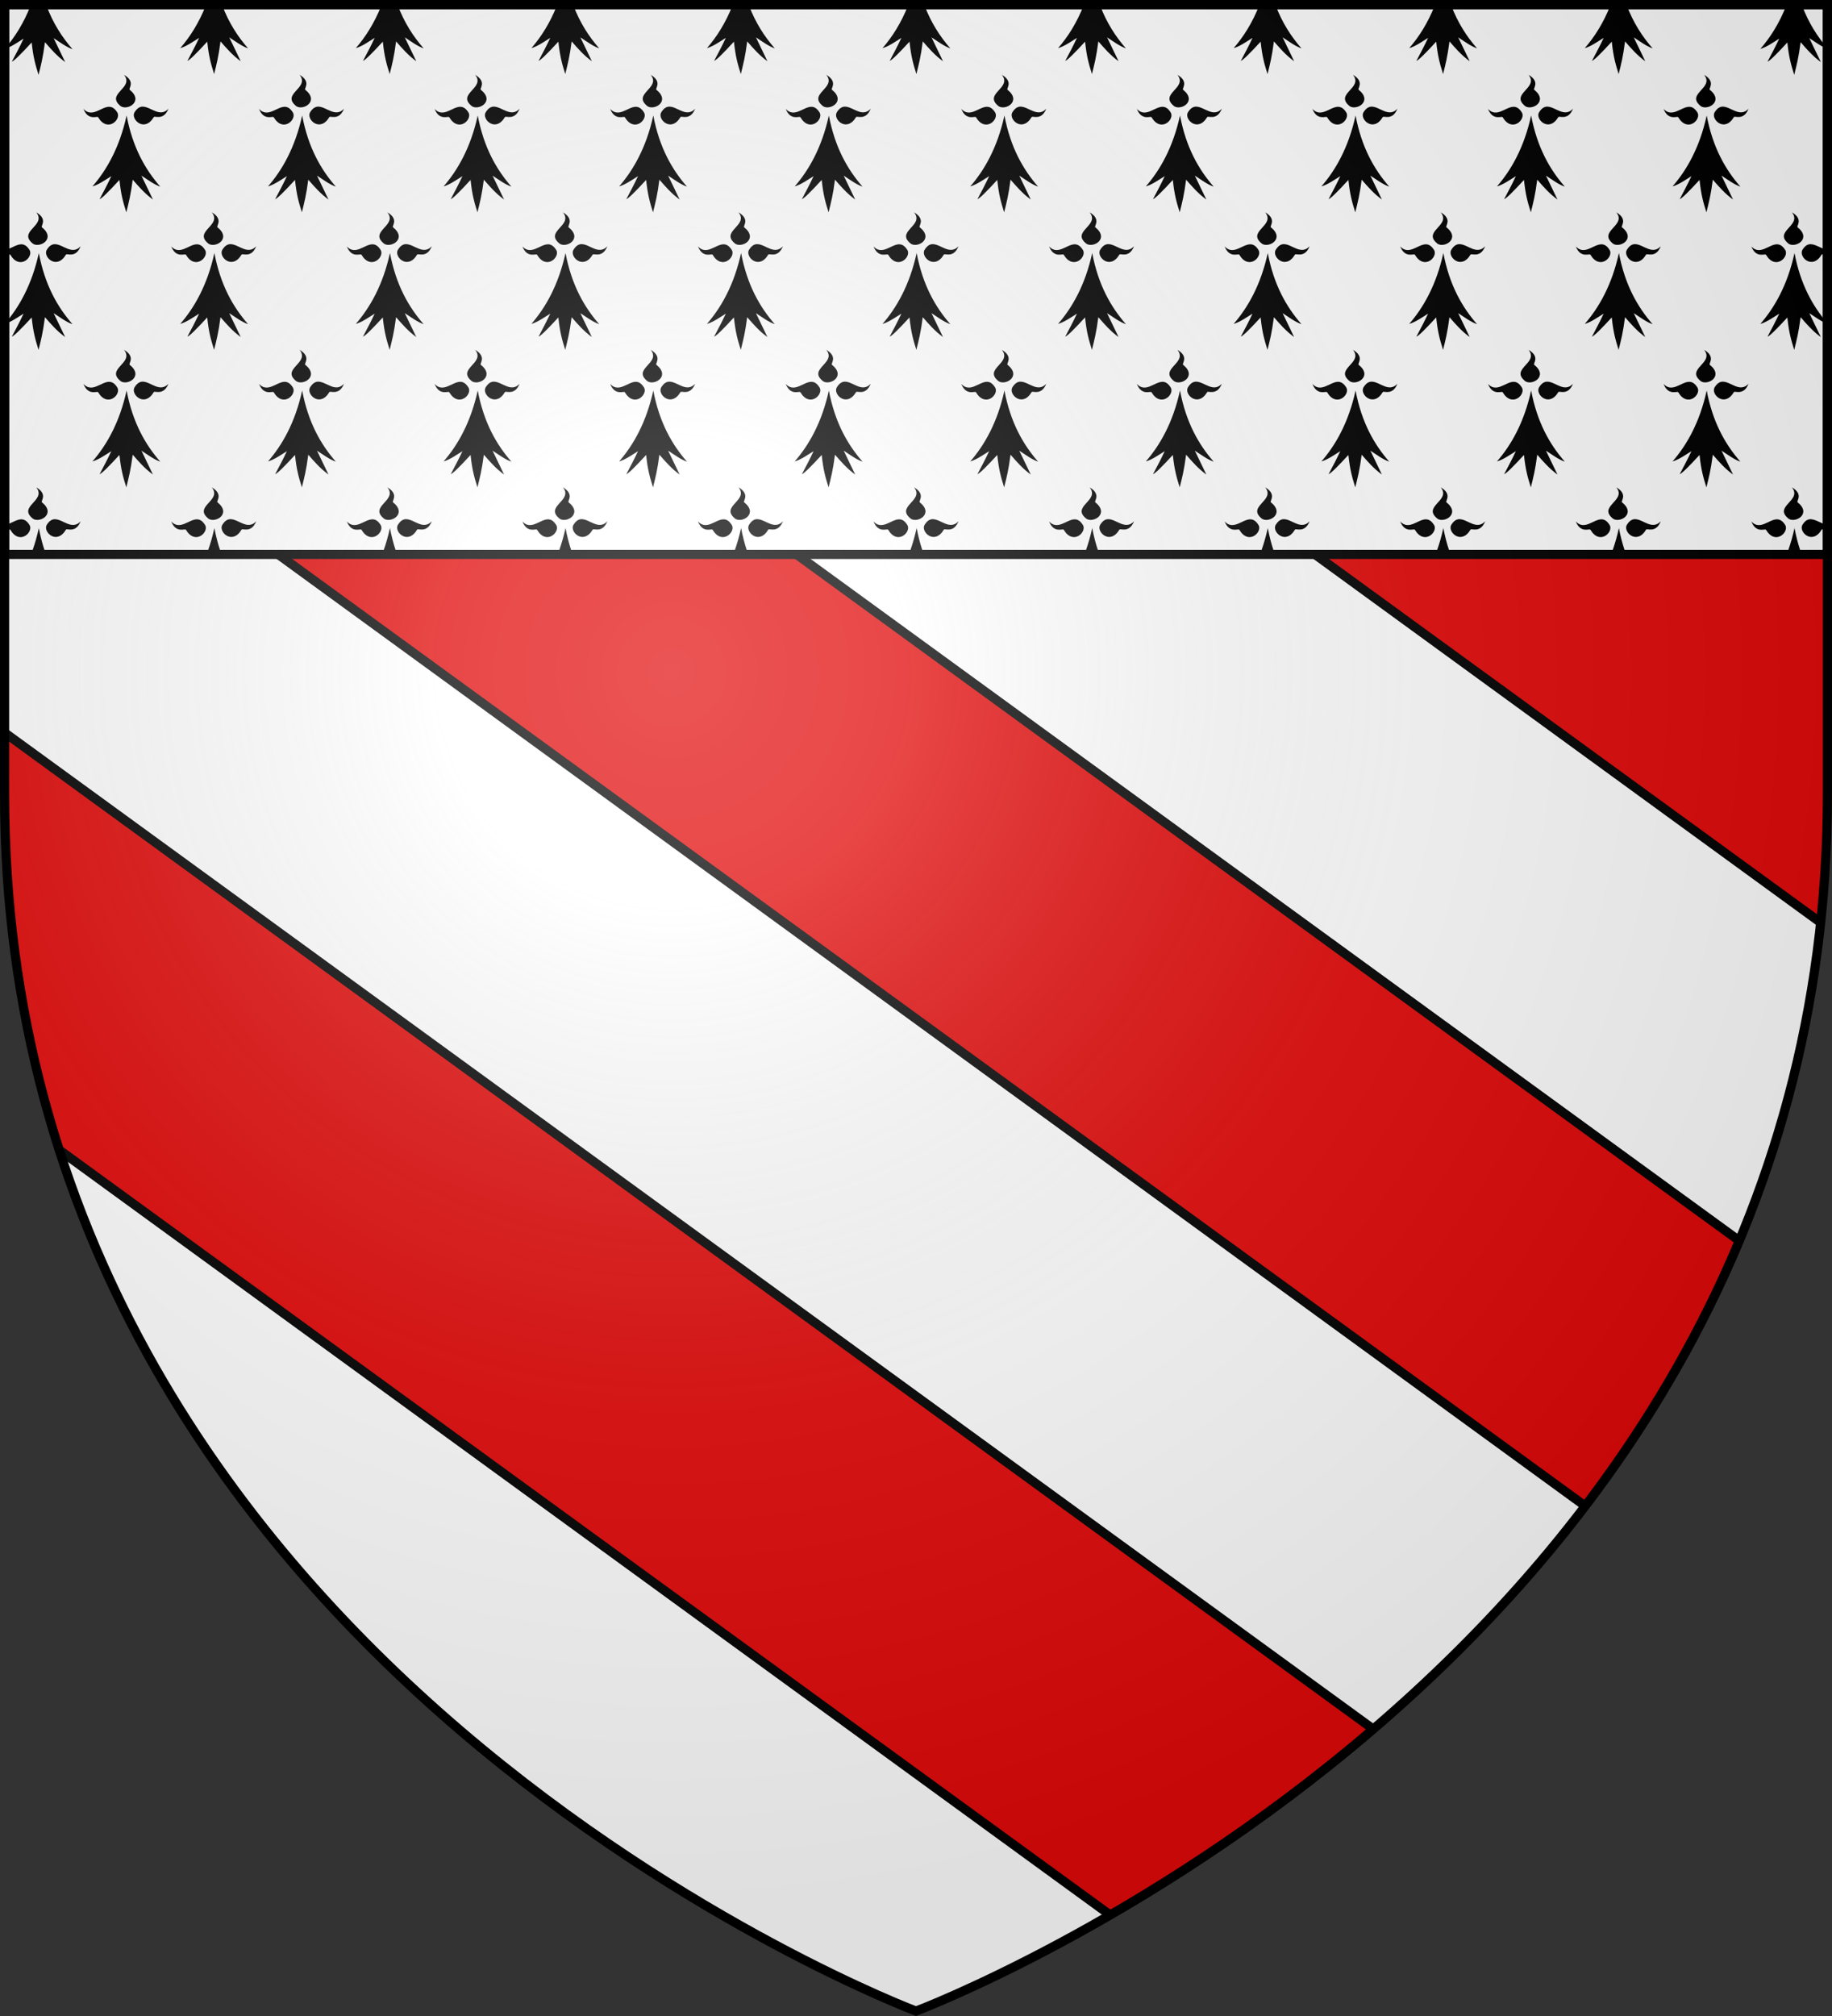 <svg xmlns="http://www.w3.org/2000/svg" xmlns:xlink="http://www.w3.org/1999/xlink" width="600" height="660" viewBox="-300 -300 600 660"><rect x="-300" y="-300" width="600" height="660" fill="#333333" stroke="none"/><defs><g id="f"><path id="e" d="M0 0v1h.5z" transform="rotate(18 3.157 -.5)"/><use xlink:href="#e" width="810" height="540" transform="scale(-1 1)"/></g><g id="k"><path d="m0-1-.309.951.476.155z"/><use xlink:href="#i" width="810" height="540" transform="scale(-1 1)"/></g><g id="a"><path id="i" d="M0 0v1h.5z" transform="rotate(18 3.157 -.5)"/><use xlink:href="#i" width="810" height="540" transform="scale(-1 1)"/></g><g id="m"><path id="l" d="M0 0v1h.5z" transform="rotate(18 3.157 -.5)"/><use xlink:href="#l" width="810" height="540" transform="scale(-1 1)"/></g><g id="q"><path id="n" d="M0 0v1h.5z" transform="rotate(18 3.157 -.5)"/><use xlink:href="#n" width="810" height="540" transform="scale(-1 1)"/></g><g id="u"><path id="t" d="M0 0v1h.5z" transform="rotate(18 3.157 -.5)"/><use xlink:href="#t" width="810" height="540" transform="scale(-1 1)"/></g><clipPath id="z"><path fill="#fff" stroke="#000" stroke-width="3" d="M23.873-163.947h597v180h-597z"/></clipPath><clipPath id="y"><use xlink:href="#x" width="100%" height="100%" fill="none" stroke="#000" stroke-width="3" transform="matrix(1 0 0 1 -382.482 339.556)"/></clipPath><path id="x" d="M-298.5-298.5h597V-40C298.5 246.2 0 358.39 0 358.39S-298.5 246.2-298.5-40z"/><path id="c" d="M0 0v1h.5z" transform="rotate(18 3.157 -.5)"/><radialGradient id="Y" cx="-80" cy="-80" r="405" gradientUnits="userSpaceOnUse"><stop offset="0" stop-color="#fff" stop-opacity=".31"/><stop offset=".19" stop-color="#fff" stop-opacity=".25"/><stop offset=".6" stop-color="#6b6b6b" stop-opacity=".125"/><stop offset="1" stop-opacity=".125"/></radialGradient></defs><use xlink:href="#x" width="100%" height="100%" fill="#e20909" transform="matrix(1 0 0 1 0 .05)"/><g clip-path="url(#y)" transform="matrix(1 0 0 1 382.482 -339.56)"><path fill="#fff" stroke="#010101" stroke-width="3.006" d="M430.256 178.326h-169.78l315.168 230.297c15.642-33.358 19.957-70.167 22.742-107.442l-168.13-122.855m-429.129-.495v59.103l453.434 331.328c27.644-21.756 52.656-45.044 70.785-72.336l-434.647-317.6H1.127v-.495m2.989 185.371.793 5.97C33.85 587.028 315.242 669.345 315.242 669.345s28.078-9.879 67.492-29.512L4.116 363.203" transform="matrix(1 0 0 .996 -682.264 43.31)"/></g><path fill="#fff" stroke="#000" stroke-width="3" d="M-298.5-298.5h597v180h-597z"/><g stroke-width=".997" clip-path="url(#z)" transform="matrix(1 0 0 1.006 -322.373 -134.657)"><path id="B" fill-rule="evenodd" d="M377.311-162.663c-2.301 5.81-5.257 10.373-8.406 13.969 1.928-.529 4.092-2.029 6.188-3.344-1.282 2.73-2.562 5.092-3.844 7.5.765-.26 3.202-2.7 6.5-6.266.517 4.903 1.206 7.223 2.25 10.547.831-3.319 1.434-5.581 2.094-10.625 1.988 2.256 3.934 4.519 6.625 6.453l-3.766-7.765c1.95 1.246 4.104 2.882 6.172 3.578-3.323-3.77-6.31-8.289-8.5-14.047z"/><path id="A" fill-rule="evenodd" d="M62.991-140.007c3.523 4.369-6.326 6.115-1.015 10.25 2.265 1.404 7.538-1.64 2.89-5.375-.6-.32 2.107-2.532-1.875-4.875m5.891 10.36c-.881.083-1.745.628-2.547 2.015-1.005 2.326 3.416 6.367 6.39 1.407.211-.606 3.18 1.327 4.813-2.735-2.8 2.943-5.68-.571-8.28-.687-.128-.006-.25-.012-.376 0m-10.906.047c-2.601.116-5.465 3.646-8.266.703 1.634 4.061 4.602 2.113 4.813 2.718 2.975 4.96 7.38.936 6.375-1.39-.916-1.586-1.904-2.077-2.922-2.031m5.86 2.828c-2.291 10.407-6.55 17.78-11.188 23.078 1.928-.529 4.091-2.029 6.187-3.344-1.282 2.73-2.562 5.092-3.844 7.5.766-.26 3.202-2.7 6.5-6.266.517 4.903 1.206 7.223 2.25 10.547.832-3.319 1.434-5.58 2.094-10.625 1.989 2.256 3.935 4.519 6.625 6.453l-3.765-7.765c1.95 1.246 4.103 2.882 6.171 3.578-4.903-5.562-9.051-12.748-11.03-23.156"/><use xlink:href="#A" id="G" width="600" height="660" transform="translate(28.75 44.75)"/><use xlink:href="#A" id="C" width="600" height="660" transform="translate(57.5)"/><use xlink:href="#A" id="H" width="600" height="660" transform="translate(86.25 44.75)"/><use xlink:href="#A" id="D" width="600" height="660" transform="translate(115)"/><use xlink:href="#A" id="I" width="600" height="660" transform="translate(143.75 44.75)"/><use xlink:href="#A" id="E" width="600" height="660" transform="translate(172.5)"/><use xlink:href="#A" id="J" width="600" height="660" transform="translate(201.25 44.75)"/><use xlink:href="#A" id="F" width="600" height="660" transform="translate(230)"/><use xlink:href="#B" id="L" width="600" height="660" transform="translate(57.5)"/><use xlink:href="#B" id="M" width="600" height="660" transform="translate(115)"/><use xlink:href="#B" id="N" width="600" height="660" transform="translate(172.5)"/><use xlink:href="#A" id="P" width="600" height="660" transform="translate(287.5)"/><use xlink:href="#C" id="Q" width="600" height="660" transform="translate(287.5)"/><use xlink:href="#D" id="R" width="600" height="660" transform="translate(287.5)"/><use xlink:href="#E" id="S" width="600" height="660" transform="translate(287.5)"/><use xlink:href="#F" id="T" width="600" height="660" transform="translate(287.5)"/><use xlink:href="#G" id="U" width="600" height="660" transform="translate(230)"/><use xlink:href="#H" id="V" width="600" height="660" transform="translate(230)"/><use xlink:href="#I" id="W" width="600" height="660" transform="translate(230)"/><use xlink:href="#J" id="K" width="600" height="660" transform="translate(230)"/><use xlink:href="#K" id="X" width="600" height="660" transform="translate(57.5)"/><use xlink:href="#B" width="600" height="660" transform="translate(-287.5)"/><use xlink:href="#L" width="600" height="660" transform="translate(-287.5)"/><use xlink:href="#M" width="600" height="660" transform="translate(-287.5)"/><use xlink:href="#N" id="O" width="600" height="660" transform="translate(-287.5)"/><use xlink:href="#O" width="600" height="660" transform="translate(57.5)"/><use xlink:href="#A" width="600" height="660" transform="translate(0 89.5)"/><use xlink:href="#G" width="600" height="660" transform="translate(0 89.5)"/><use xlink:href="#C" width="600" height="660" transform="translate(0 89.5)"/><use xlink:href="#H" width="600" height="660" transform="translate(0 89.5)"/><use xlink:href="#D" width="600" height="660" transform="translate(0 89.5)"/><use xlink:href="#I" width="600" height="660" transform="translate(0 89.5)"/><use xlink:href="#E" width="600" height="660" transform="translate(0 89.5)"/><use xlink:href="#J" width="600" height="660" transform="translate(0 89.5)"/><use xlink:href="#F" width="600" height="660" transform="translate(0 89.5)"/><use xlink:href="#P" width="600" height="660" transform="translate(0 89.5)"/><use xlink:href="#Q" width="600" height="660" transform="translate(0 89.5)"/><use xlink:href="#R" width="600" height="660" transform="translate(0 89.5)"/><use xlink:href="#S" width="600" height="660" transform="translate(0 89.5)"/><use xlink:href="#T" width="600" height="660" transform="translate(0 89.5)"/><use xlink:href="#U" width="600" height="660" transform="translate(0 89.5)"/><use xlink:href="#V" width="600" height="660" transform="translate(0 89.5)"/><use xlink:href="#W" width="600" height="660" transform="translate(0 89.5)"/><use xlink:href="#K" width="600" height="660" transform="translate(0 89.5)"/><use xlink:href="#X" width="600" height="660" transform="translate(0 89.5)"/><path fill-rule="evenodd" d="M34.248-5.757c3.522 4.369-6.342 6.115-1.031 10.25 2.264 1.404 7.554-1.64 2.906-5.375-.6-.32 2.106-2.532-1.875-4.875m5.875 10.375c-.881.083-1.73.612-2.531 2-1.006 2.326 3.4 6.366 6.375 1.406.21-.605 3.178 1.343 4.812-2.718-2.8 2.942-5.68-.572-8.281-.688-.127-.006-.25-.012-.375 0m-10.906.031c-1.703.076-3.508 1.615-5.344 1.844v1.5c.986.106 1.8-.212 1.906.094 2.975 4.96 7.38.92 6.375-1.406-.916-1.586-1.92-2.077-2.937-2.032m5.875 2.844c-2.29 10.407-6.55 17.765-11.188 23.062 1.928-.528 4.092-2.028 6.188-3.343-1.282 2.729-2.562 5.092-3.844 7.5.765-.26 3.202-2.684 6.5-6.25.517 4.902 1.205 7.207 2.25 10.531.831-3.319 1.434-5.581 2.094-10.625 1.988 2.255 3.934 4.534 6.625 6.469l-3.782-7.782c1.95 1.247 4.12 2.899 6.188 3.594-4.904-5.562-9.052-12.747-11.031-23.156m-2.657-170.156c-2.317 5.941-5.33 10.564-8.53 14.219 1.927-.53 4.09-2.029 6.187-3.344-1.282 2.729-2.562 5.092-3.844 7.5.765-.26 3.202-2.684 6.5-6.25.517 4.902 1.205 7.207 2.25 10.531.831-3.319 1.434-5.581 2.094-10.625 1.988 2.255 3.934 4.534 6.625 6.469l-3.782-7.781c1.95 1.246 4.12 2.898 6.188 3.593-3.377-3.83-6.395-8.42-8.594-14.312zm575 0c-2.317 5.941-5.33 10.564-8.53 14.219 1.927-.53 4.09-2.029 6.187-3.344-1.282 2.729-2.562 5.092-3.844 7.5.765-.26 3.202-2.684 6.5-6.25.517 4.902 1.205 7.207 2.25 10.531.831-3.319 1.434-5.581 2.094-10.625 1.988 2.255 3.934 4.534 6.625 6.469l-3.782-7.781c1.873 1.197 3.945 2.76 5.938 3.5v-.22c-3.271-3.77-6.202-8.26-8.344-14zM34.248-95.257c3.522 4.369-6.342 6.115-1.031 10.25 2.264 1.404 7.554-1.64 2.906-5.375-.6-.32 2.106-2.532-1.875-4.875m575 0c3.522 4.369-6.342 6.115-1.031 10.25 2.264 1.404 7.554-1.64 2.906-5.375-.6-.32 2.106-2.532-1.875-4.875M40.123-84.882c-.881.083-1.73.612-2.531 2-1.006 2.326 3.4 6.366 6.375 1.406.21-.605 3.178 1.343 4.812-2.718-2.8 2.942-5.68-.572-8.281-.688-.127-.006-.25-.012-.375 0m575 0c-.881.083-1.73.612-2.531 2-1.006 2.326 3.4 6.366 6.375 1.406.106-.305.92.044 1.906-.062v-1.531c-1.84-.225-3.673-1.737-5.375-1.813-.127-.006-.25-.012-.375 0m-585.906.031c-1.703.076-3.508 1.615-5.344 1.844v1.5c.986.106 1.8-.212 1.906.094 2.975 4.96 7.38.92 6.375-1.406-.916-1.586-1.92-2.077-2.937-2.032m575 0c-2.602.116-5.45 3.662-8.25.719 1.633 4.062 4.602 2.113 4.812 2.719 2.975 4.96 7.38.92 6.375-1.407-.916-1.585-1.92-2.076-2.937-2.03M35.092-82.007c-2.29 10.407-6.55 17.765-11.188 23.062 1.928-.528 4.092-2.028 6.188-3.343-1.282 2.729-2.562 5.092-3.844 7.5.765-.26 3.202-2.684 6.5-6.25.517 4.902 1.205 7.207 2.25 10.531.831-3.319 1.434-5.581 2.094-10.625 1.988 2.255 3.934 4.534 6.625 6.469l-3.782-7.782c1.95 1.247 4.12 2.899 6.188 3.594-4.904-5.562-9.052-12.747-11.031-23.156m575 0c-2.29 10.407-6.55 17.765-11.188 23.062 1.928-.528 4.092-2.028 6.188-3.343-1.282 2.729-2.562 5.092-3.844 7.5.765-.26 3.202-2.684 6.5-6.25.517 4.902 1.205 7.207 2.25 10.531.831-3.319 1.434-5.581 2.094-10.625 1.988 2.255 3.934 4.534 6.625 6.469l-3.782-7.782c1.873 1.198 3.945 2.762 5.938 3.5v-.218c-4.79-5.52-8.837-12.62-10.781-22.844m-.844 76.25c3.522 4.369-6.342 6.115-1.031 10.25 2.264 1.404 7.554-1.64 2.906-5.375-.6-.32 2.106-2.532-1.875-4.875m5.875 10.375c-.881.083-1.73.612-2.531 2-1.006 2.326 3.4 6.366 6.375 1.406.106-.306.92.044 1.906-.062V6.43c-1.84-.224-3.673-1.736-5.375-1.812-.127-.006-.25-.012-.375 0m-10.906.031c-2.602.116-5.45 3.662-8.25.719 1.633 4.062 4.602 2.113 4.812 2.719 2.975 4.96 7.38.92 6.375-1.407-.916-1.585-1.92-2.076-2.937-2.03m5.875 2.844c-2.29 10.407-6.55 17.765-11.188 23.062 1.928-.528 4.092-2.028 6.188-3.343-1.282 2.729-2.562 5.092-3.844 7.5.765-.26 3.202-2.684 6.5-6.25.517 4.902 1.205 7.207 2.25 10.53.831-3.318 1.434-5.58 2.094-10.624 1.988 2.255 3.934 4.534 6.625 6.469l-3.782-7.782c1.873 1.198 3.945 2.762 5.938 3.5v-.218c-4.79-5.52-8.837-12.62-10.781-22.844"/></g><use xlink:href="#x" width="100%" height="100%" fill="url(#Y)" transform="matrix(1 0 0 1 0 .05)"/><use xlink:href="#x" width="100%" height="100%" fill="none" stroke="#000" stroke-width="3" transform="matrix(1 0 0 1 0 .003)"/></svg>